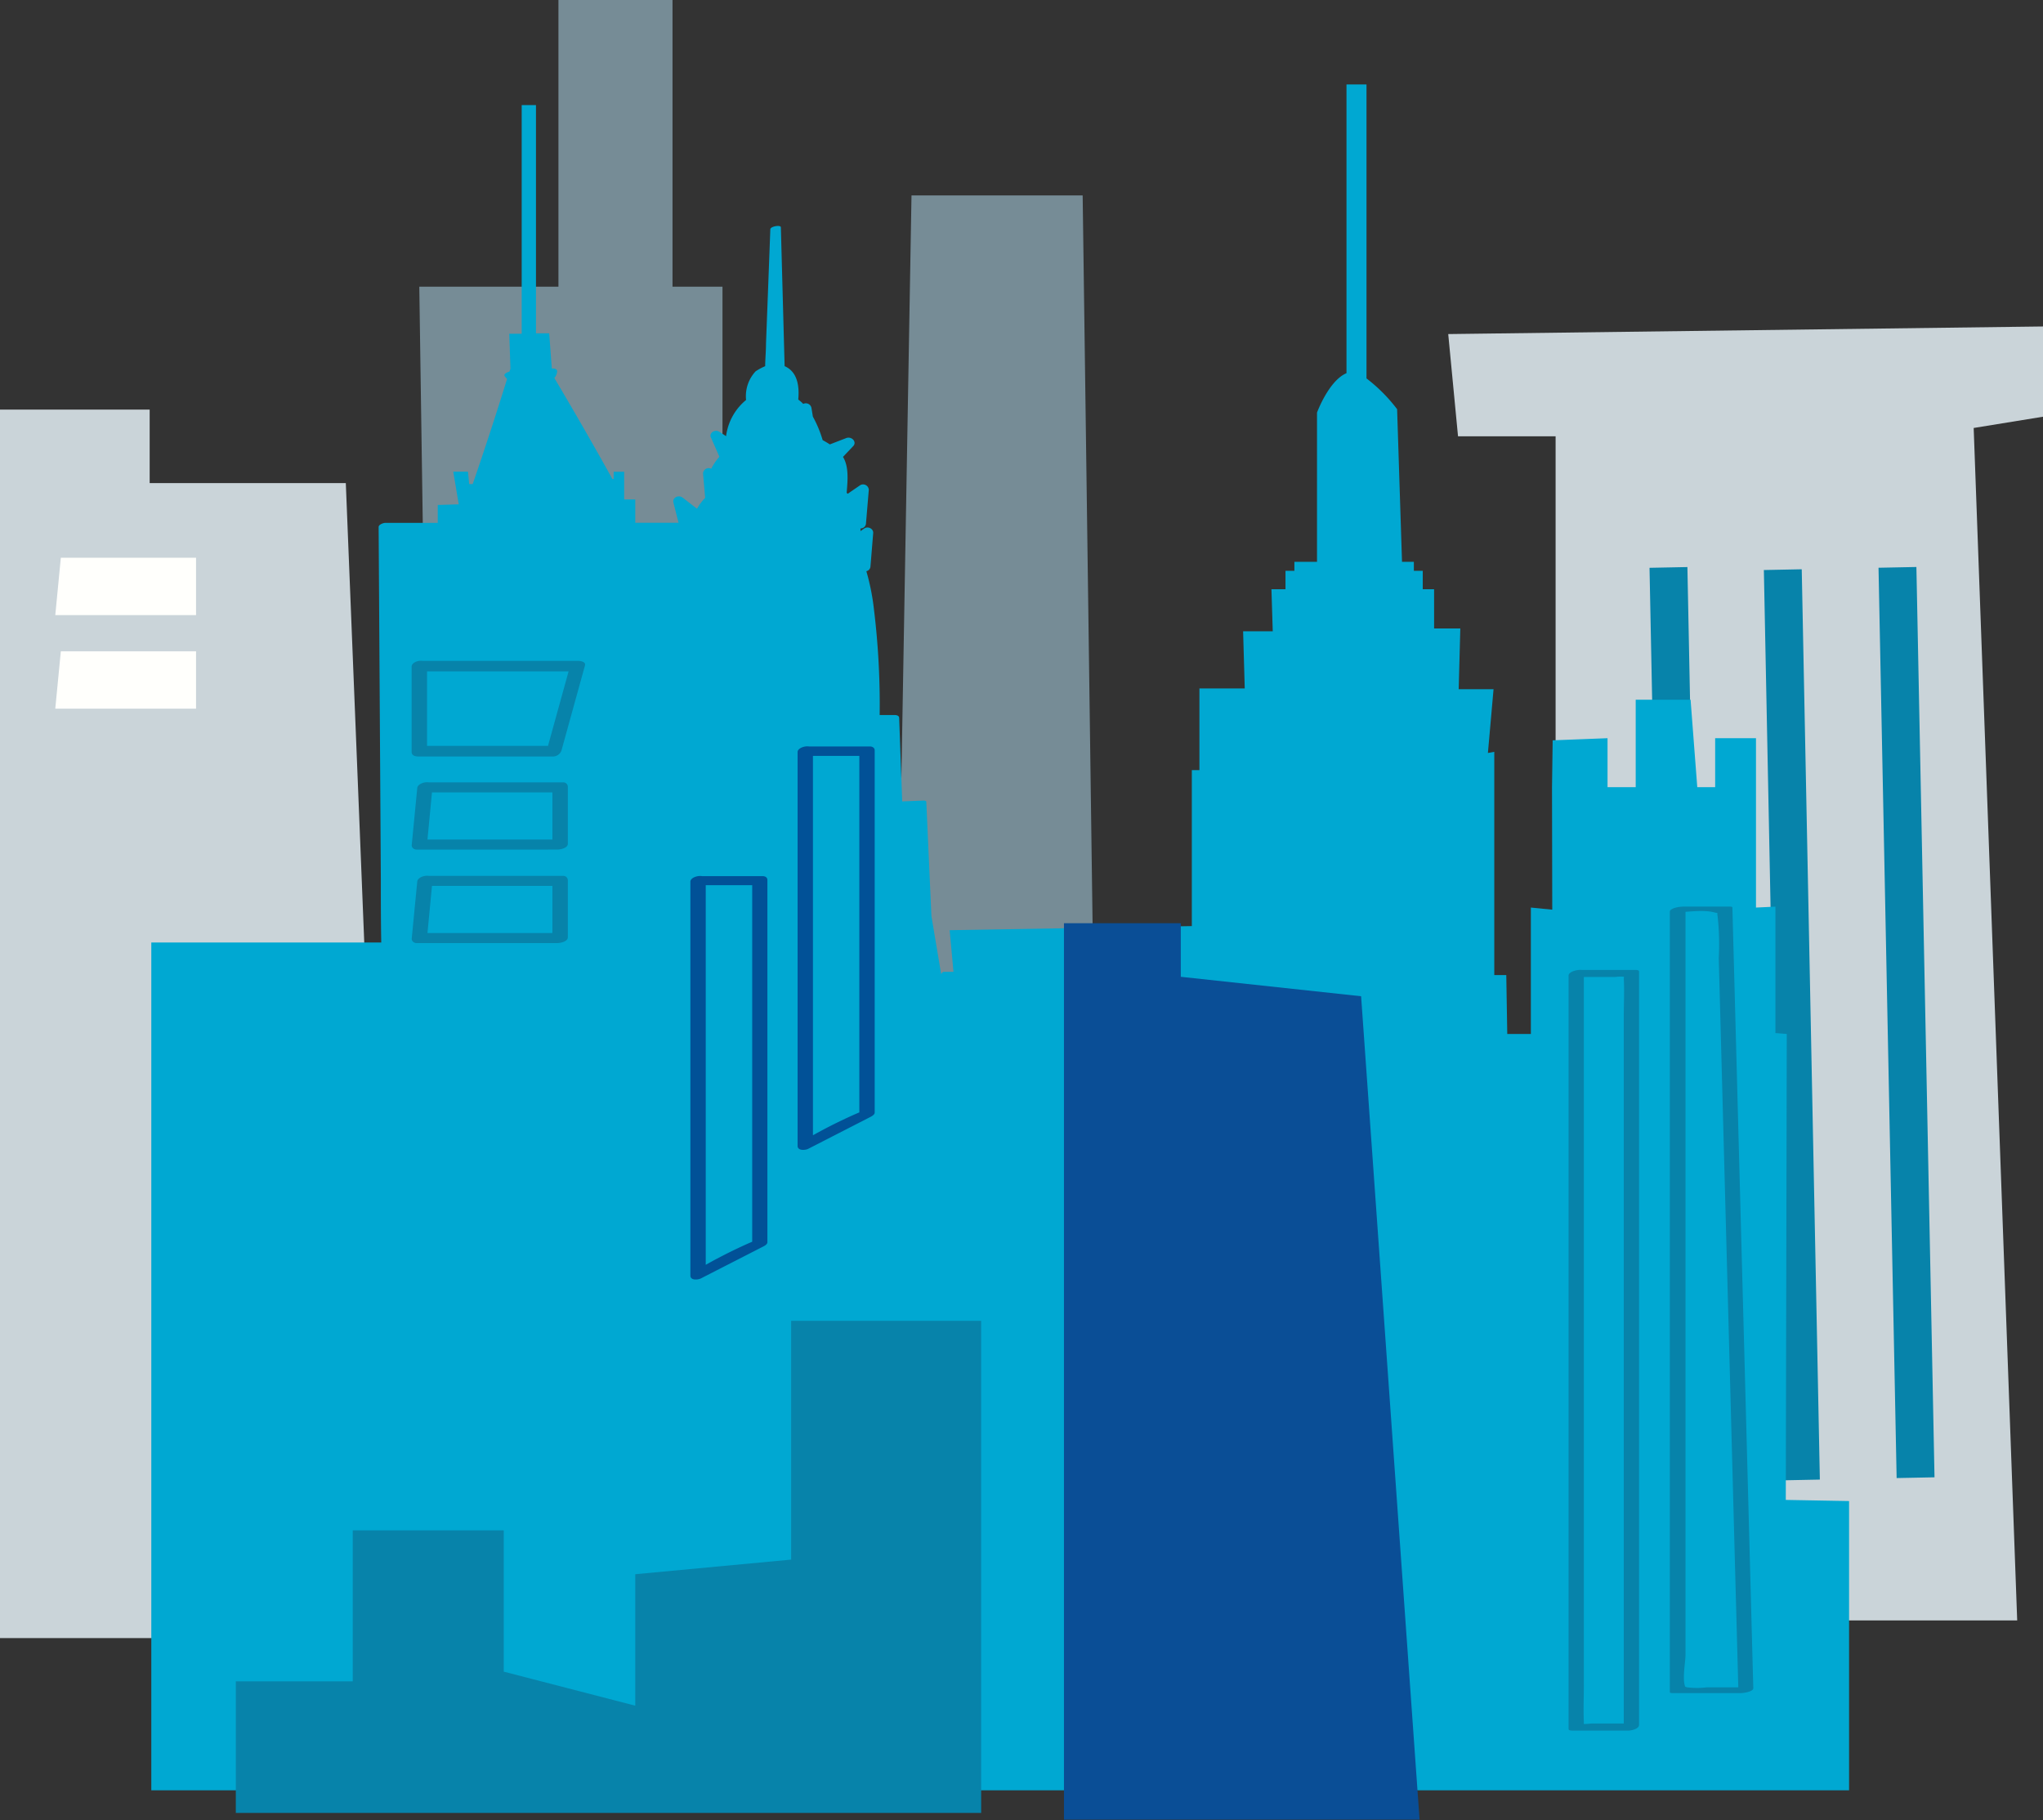 <?xml version="1.0" encoding="UTF-8"?><svg xmlns="http://www.w3.org/2000/svg" xmlns:xlink="http://www.w3.org/1999/xlink" height="222.9" preserveAspectRatio="xMidYMid meet" version="1.0" viewBox="2.9 16.6 250.2 222.9" width="250.2" zoomAndPan="magnify"><rect x="2.9" y="16.6" width="250.2" height="222.9" fill="#333333" stroke="none"/><g><g id="change1_1"><path d="M180.26 57.51L181.46 70.03 193.41 70.03 193.41 215.04 249.94 215.04 244.61 69.01 253.11 67.63 253.11 56.58 180.26 57.51z" fill="#cad4d9"/></g><g id="change2_1"><path d="M234.05 86.09H238.69V197.59H234.05z" fill="#0783aa" transform="rotate(-1.14 235.334 141.067)"/></g><g id="change2_2"><path d="M206.01 86.09H210.65V197.59H206.01z" fill="#0783aa" transform="rotate(-1.14 207.687 141.294)"/></g><g id="change2_3"><path d="M220.01 86.37H224.65V197.87H220.01z" fill="#0783aa" transform="rotate(-1.14 221.257 141.43)"/></g><g id="change3_1" opacity=".5"><path d="M56.44 200.61L54.25 51.71 71.29 51.71 71.29 16.57 85.26 16.57 85.26 51.71 91.38 51.71 91.38 140.14 112.78 141.19 114.53 40.53 135.49 40.53 137.67 200.61 56.44 200.61z" fill="#bae5fa"/></g><g id="change1_2"><path d="M2.89 217.2L2.89 66.76 21.23 66.76 21.23 75.76 45.25 75.76 50.93 217.2 2.89 217.2z" fill="#cad4d9"/></g><g id="change4_1"><path d="M221.6,200.28l.12-57.06-1.39-.11V127.63l-2.38.11V107h-5V113h-2.19l-.82-10.71h-6.72V113h-3.45V107l-6.72.26-.08,5.78L193,128l-2.62-.26v15.48h-2.89l-.12-7.21H185.9V108.67l-.78.14.69-7.81h-4.27l.2-7.44-3.21,0V88.76h-1.39V86.5h-1.09V85.4H174.6L174,66.71a19.83,19.83,0,0,0-3.75-3.77v-36H167.8V62.3c-2.18.92-3.61,4.83-3.61,4.83V85.4h-2.77v1.1h-1.09v2.26h-1.72l.16,5.15-3.63,0,.2,7h-5.55v10h-.93v19.1l-29.66.5.47,5.1h-1.2l0,0c-.16.06-.3.17-.3.33l-1.2-7.16-.63-14c0-.13-.29-.15-.38-.14l-2.57.1c-.12-3.4-.25-6.8-.37-10.21,0-.29-.3-.37-.59-.37l-1.8,0a96.23,96.23,0,0,0-.7-12.94,27.78,27.78,0,0,0-.93-4.67.64.64,0,0,0,.5-.54l.34-4.16c0-.53-.66-.85-1.13-.51l-.43.3c0-.11,0-.22,0-.33a.65.65,0,0,0,.67-.56l.35-4.17a.7.7,0,0,0-1.13-.51l-1.46,1-.12-.12c.12-1.52.29-3.18-.45-4.4l1.25-1.32c.47-.49-.14-1.2-.81-1l-2.05.79c-.28-.18-.58-.36-.88-.52a14.25,14.25,0,0,0-1.2-2.88l-.18-1.1a.71.71,0,0,0-1-.46,5.15,5.15,0,0,0-.61-.53c.15-1.62-.08-3.4-1.67-4.09q-.23-8.48-.46-17c0-.34-1.27-.12-1.29.23q-.26,7-.53,14c0,.87-.08,1.74-.1,2.62v.15a7.38,7.38,0,0,0-1.17.63,4.47,4.47,0,0,0-1.17,3.51,6.87,6.87,0,0,0-2.45,4.43l-.82-.53c-.59-.38-1.36.2-1,.77L91,72.53A7.28,7.28,0,0,0,90,74a.69.69,0,0,0-1,.57l.26,3a6.25,6.25,0,0,0-1,1.33L86.5,77.54c-.51-.38-1.28,0-1.13.6L86,80.62H80.7V77.76l-1.36,0V74.37H78.05v.89H77.9Q74.42,69,70.79,62.89a1.35,1.35,0,0,0,.34-.82c0-.27-.3-.36-.65-.34l-.32-4.31H68.54V29.47H66.79v28H65.27l.14,4.23c0,.14-.09.28-.13.42-.38.09-.71.31-.58.53A1.91,1.91,0,0,0,65,63q-2,6.47-4.21,12.88h-.43l-.15-1.52h-1.8l.67,4-2.57.08v2.19H50.1c-.27,0-.83.21-.83.51l.27,43c0,2.63,0,5.25.05,7.88H21.43V235.84H229.35V200.42Z" fill="#00a8d2"/></g><g id="change2_4"><path d="M31.78 238.61L31.78 222.5 46.1 222.5 46.1 204.01 64.59 204.01 64.59 221.31 80.7 225.48 80.7 209.38 99.79 207.59 99.79 178.35 123.06 178.35 123.06 238.61 31.78 238.61z" fill="#0783aa"/></g><g id="change5_1"><path d="M133.2 239.43L133.2 129.66 147.51 129.66 147.51 136.22 169.59 138.6 176.75 239.43 133.2 239.43z" fill="#0a4e96"/></g><g id="change2_5"><path d="M53.31,98.25v10.42c0,.48.46.57.85.57h16.5a1.12,1.12,0,0,0,1-.73l2.88-10.42c.13-.47-.58-.56-.85-.56H54.35c-1,0-1.47,1.29-.19,1.29H73.54l-.85-.57-2.88,10.42,1-.73H54.35l.85.57V98.09C55.2,97.16,53.31,97.47,53.31,98.25Z" fill="#0783aa"/></g><g id="change2_6"><path d="M54,113.11l-.68,7c0,.33.31.53.6.53H71.15c.36,0,1.29-.17,1.29-.71v-7a.55.55,0,0,0-.6-.52H55.27c-.81,0-1.94,1.23-.68,1.23H71.15l-.6-.52v7l1.29-.71H54.59l.61.53.67-7C56,112.05,54.06,112.35,54,113.11Z" fill="#0783aa"/></g><g id="change2_7"><path d="M54,124.56l-.68,7c0,.33.31.53.6.53H71.15c.36,0,1.29-.17,1.29-.71v-7a.55.55,0,0,0-.6-.52H55.27c-.81,0-1.94,1.23-.68,1.23H71.15l-.6-.52v7l1.29-.71H54.59l.61.53.67-7C56,123.5,54.06,123.8,54,124.56Z" fill="#0783aa"/></g><g id="change6_1"><path d="M10.35 84.9L9.67 91.93 26.91 91.93 26.91 84.9 10.35 84.9z" fill="#fffffc"/></g><g id="change6_2"><path d="M10.35 96.36L9.67 103.38 26.91 103.38 26.91 96.36 10.35 96.36z" fill="#fffffc"/></g><g id="change2_8"><path d="M195,136.06v92.29c0,.19.45.18.54.18h6.77c.35,0,1.32-.2,1.32-.69V135.56c0-.2-.44-.18-.54-.18h-6.76c-.58,0-2,.86-.79.86h5.2a4.57,4.57,0,0,1,1.28,0c.74.48-.6-1.08-.26-.17a1.09,1.09,0,0,1,0,.36c.08,1.5,0,3,0,4.52v87.4l1.33-.69h-5.2c-.21,0-1.08.13-1.27,0-.75-.48.59,1.08.25.17a2.16,2.16,0,0,1,0-.36c-.07-1.5,0-3,0-4.51v-87.4C196.86,135.15,195,135.45,195,136.06Z" fill="#0783aa"/></g><g id="change2_9"><path d="M207.4,128.23v95.6c0,.1.29.11.32.11h8.35c.31,0,1.57-.16,1.55-.61l-2.24-83.69-.32-11.91c0-.11-.29-.11-.33-.11H209c-.38,0-2.11.72-1.23.72,1.55,0,3.63-.4,5.1,0,.85.23.2-.4.38.45a31.6,31.6,0,0,1,.14,5.15l.59,22,1.46,54.62.36,13.28,1.55-.61h-5.41a9.88,9.88,0,0,1-2.43,0c-.82-.26,0,.3-.19,0-.45-.88,0-3.06,0-4V127.73C209.27,127.48,207.4,127.73,207.4,128.23Z" fill="#0783aa"/></g><g id="change7_1"><path d="M101.17,109.17h7.56l-.59-.48v42.7c0,.49,0,1,0,1.47,0,.32-.17.58.5-.31a3.86,3.86,0,0,1-.73.37,60.84,60.84,0,0,0-6.77,3.47l1.32.34V108.49c0-.85-1.88-.48-1.88.2v48.24c0,.63,1,.53,1.33.34l7.55-3.87c.19-.1.56-.29.56-.55V108.49c0-.32-.29-.48-.59-.48h-7.56C101.11,108,99.91,109.17,101.17,109.17Z" fill="#015197"/></g><g id="change7_2"><path d="M88.05,125h7.56l-.59-.47v42.7c0,.48,0,1,0,1.47,0,.32-.16.57.5-.32a3.4,3.4,0,0,1-.73.38A62.56,62.56,0,0,0,88,172.26l1.33.34V124.36c0-.84-1.88-.48-1.88.21v48.24c0,.62.94.53,1.32.33l7.56-3.87c.18-.09.55-.28.55-.54V124.36c0-.32-.28-.47-.59-.47H88.76C88,123.89,86.79,125,88.05,125Z" fill="#015197"/></g></g></svg>